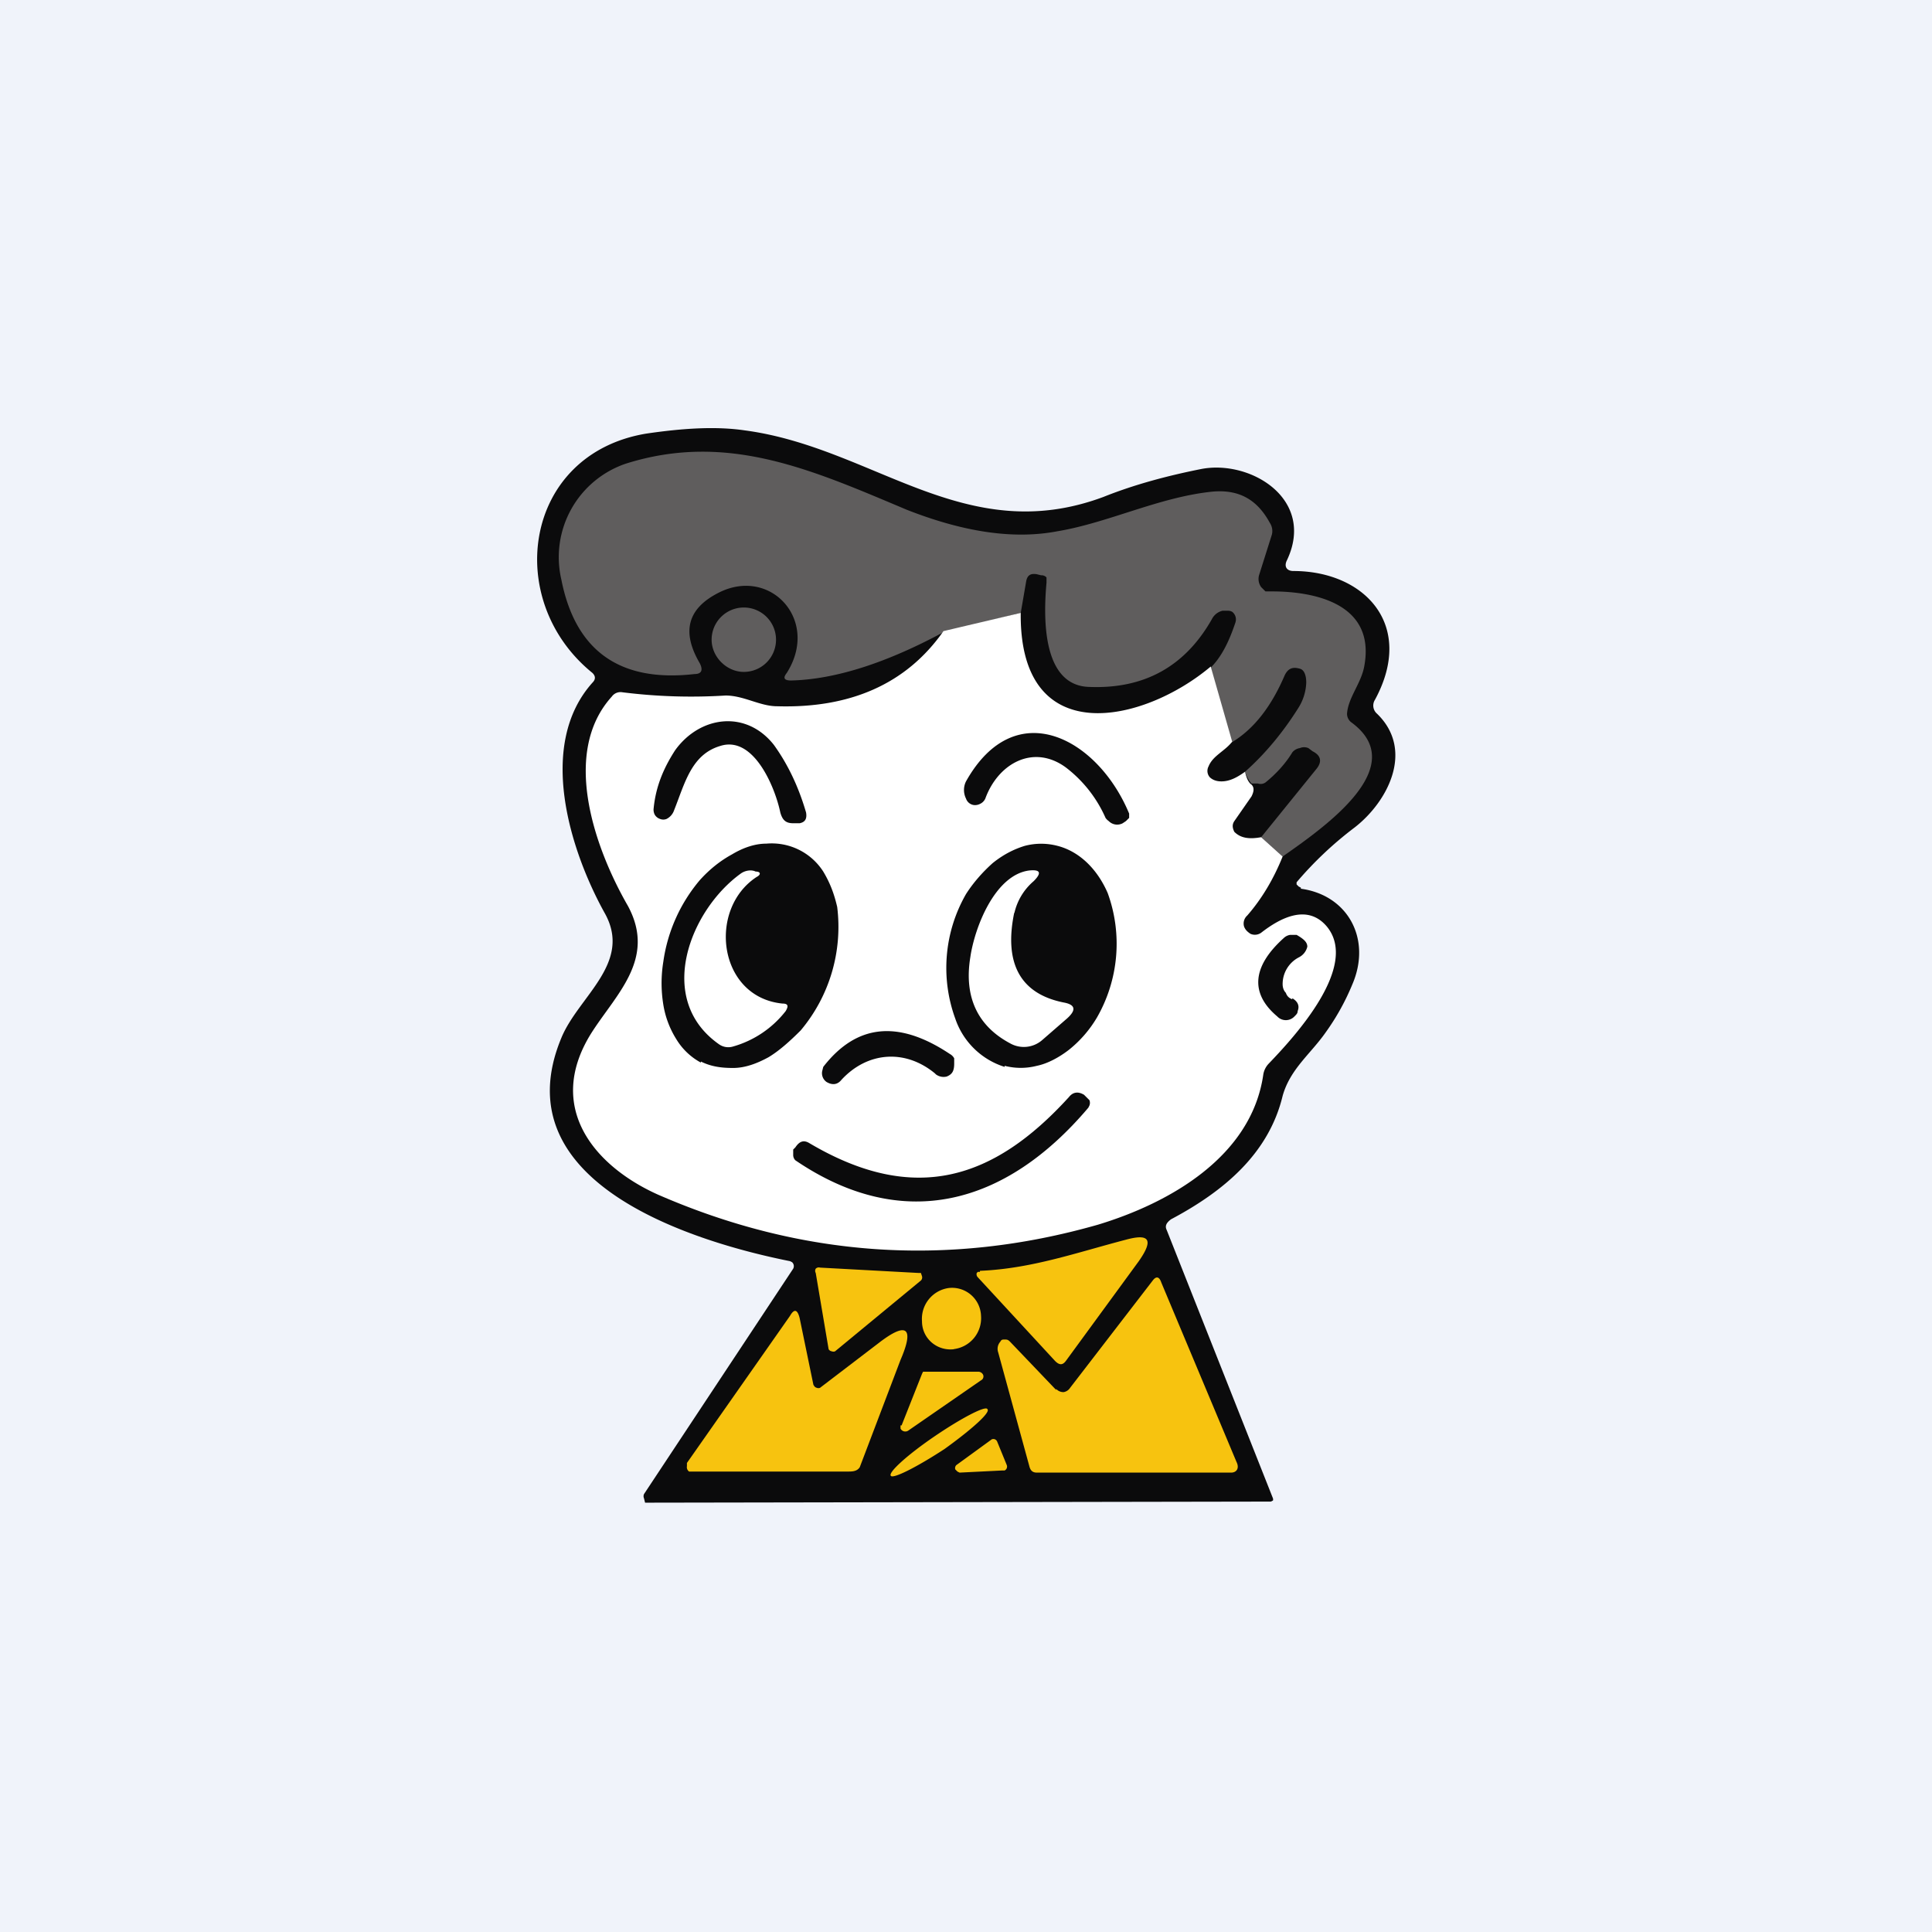 <!-- by TradingView --><svg width="18" height="18" viewBox="0 0 18 18" xmlns="http://www.w3.org/2000/svg"><path fill="#F0F3FA" d="M0 0h18v18H0z"/><path d="M12.12 8.28c.44.06.66.47.48.89a2.2 2.2 0 0 1-.25.45c-.14.2-.33.34-.4.59-.13.54-.55.89-1.04 1.15-.04.03-.06.06-.04.1l.99 2.5a.04.04 0 0 1 0 .02l-.02.01h-.01l-5.8.01h-.02L6 13.96a.05.05 0 0 1 0-.04l1.39-2.1a.05.05 0 0 0-.01-.06l-.02-.01c-.85-.17-2.7-.71-2.13-2.08.16-.39.67-.7.4-1.17-.32-.58-.63-1.56-.11-2.14.03-.03.03-.06 0-.09-.84-.68-.64-2.04.5-2.23.34-.05.65-.07.92-.03 1.2.16 2.05 1.1 3.34.62.3-.12.61-.2.91-.26.46-.09 1.07.28.8.85-.03.06 0 .1.06.1.66 0 1.14.5.76 1.2a.1.1 0 0 0 .02.13c.35.34.1.82-.21 1.06a3.38 3.38 0 0 0-.54.51v.02l.02.02.02.01Z" fill="#0B0B0C"/><path d="m11.95 7.98-.2-.18.51-.63c.06-.07.05-.13-.03-.17l-.04-.03a.1.1 0 0 0-.08 0 .11.11 0 0 0-.07.04c-.06.1-.15.2-.25.28a.08.08 0 0 1-.07.01h-.06a.3.3 0 0 1-.06-.11c.18-.16.35-.36.5-.6a.47.47 0 0 0 .07-.23c0-.07-.02-.12-.06-.13-.07-.02-.11 0-.14.06-.12.28-.28.5-.5.63l-.19-.7c.1-.1.17-.24.23-.42a.09.09 0 0 0-.03-.1.08.08 0 0 0-.04-.01h-.05a.15.15 0 0 0-.1.08c-.25.44-.63.65-1.14.63-.44-.01-.43-.64-.4-.97v-.05a.06.06 0 0 0-.05-.02l-.04-.01c-.06-.01-.09.01-.1.07l-.05.29-.72.18c-.52.28-1 .44-1.42.45-.06 0-.08-.02-.04-.07.31-.49-.15-.99-.63-.75-.3.15-.35.37-.18.66.03.06.02.1-.05.1-.7.08-1.11-.22-1.24-.88a.92.92 0 0 1 .6-1.08c.95-.3 1.74.06 2.62.43.51.2.98.28 1.4.2.48-.08.95-.32 1.45-.37.24-.02.41.07.53.29.02.03.03.07.02.11l-.12.38a.13.13 0 0 0 .02.11l.04.04h.06c.41 0 .97.12.86.7-.03.16-.15.29-.16.44a.1.1 0 0 0 .04.08c.56.41-.24.97-.64 1.25Z" fill="#5F5D5D"/><path d="M6.93 6.26a.3.3 0 0 0 .3-.3.3.3 0 0 0-.3-.3.3.3 0 0 0-.3.3c0 .16.14.3.3.3Z" fill="#5F5D5D"/><path d="M9.51 5.7c-.02 1.3 1.14 1.04 1.77.51l.2.7c-.07.09-.18.13-.22.23a.09.09 0 0 0 .01.1c.03.03.07.04.11.04.08 0 .15-.04.22-.09.01.05.03.1.06.12.03.03.02.07 0 .11l-.16.23c-.02.03-.02.06 0 .1.06.06.14.07.25.05l.2.18c-.08.2-.19.39-.33.55a.1.1 0 0 0-.03.1c.01.03.03.05.06.07a.1.1 0 0 0 .1-.01c.18-.14.43-.27.61-.06.31.37-.3 1.03-.54 1.28a.19.19 0 0 0-.05.1c-.11.77-.88 1.2-1.54 1.4-1.4.4-2.77.3-4.1-.28-.58-.26-1.05-.8-.63-1.49.23-.37.62-.7.35-1.2-.3-.52-.63-1.42-.15-1.95a.1.1 0 0 1 .1-.04c.32.04.64.05.96.03.17 0 .32.1.48.1.67.02 1.2-.2 1.55-.7l.72-.17Z" fill="#fff"/><path d="M6.71 6.95c-.27.08-.33.35-.43.6a.14.14 0 0 1-.07.08.08.08 0 0 1-.06 0 .09.09 0 0 1-.05-.04.1.1 0 0 1-.01-.06c.02-.2.09-.37.2-.54.23-.32.66-.38.92-.05.13.18.23.39.3.63.01.06-.01.09-.06.1h-.06c-.07 0-.1-.03-.12-.1-.05-.24-.25-.72-.56-.62ZM9.93 7.15c-.3-.22-.63-.04-.75.29a.1.1 0 0 1-.05.05.1.1 0 0 1-.06.01.09.09 0 0 1-.07-.06.18.18 0 0 1 0-.16c.46-.82 1.23-.4 1.52.3v.04l-.03.03-.03.02a.11.11 0 0 1-.13-.02.12.12 0 0 1-.03-.03 1.2 1.2 0 0 0-.37-.47ZM6.53 9.9a.6.6 0 0 1-.23-.22.86.86 0 0 1-.12-.32 1.24 1.24 0 0 1 0-.4 1.5 1.5 0 0 1 .34-.76c.09-.1.19-.18.3-.24.1-.06.21-.1.32-.1a.57.57 0 0 1 .53.26c.06.1.1.2.13.33a1.5 1.5 0 0 1-.34 1.15c-.1.1-.2.19-.3.25-.11.06-.22.1-.33.1-.1 0-.2-.01-.3-.06ZM9.36 9.94a.71.71 0 0 1-.46-.45A1.38 1.38 0 0 1 9 8.33c.07-.11.16-.21.25-.29.1-.08.2-.13.3-.16a.6.6 0 0 1 .3 0c.2.05.37.21.47.44a1.38 1.38 0 0 1-.1 1.16 1.1 1.1 0 0 1-.26.3c-.09.07-.2.13-.3.15a.6.6 0 0 1-.3 0Z" fill="#0B0B0C"/><path d="M9.45 8.5c-.1.48.06.76.46.84.11.02.12.07.03.15l-.23.2a.26.26 0 0 1-.3.03c-.3-.16-.43-.43-.37-.8.04-.28.23-.77.55-.81.1-.01.12.02.04.1a.55.55 0 0 0-.18.3ZM7.05 8.17c-.46.3-.36 1.12.24 1.18.05 0 .06.02.03.07a.95.95 0 0 1-.49.33.15.15 0 0 1-.13-.02c-.6-.42-.27-1.25.2-1.59.04-.03.1-.04.14-.02.05 0 .05.03.01.05Z" fill="#fff"/><path d="M12.04 9.3c.05.03.07.07.05.12 0 .02-.01.03-.03.05a.11.11 0 0 1-.16 0c-.25-.21-.24-.46.06-.73a.11.11 0 0 1 .06-.03h.06c.07.04.1.07.1.11a.15.15 0 0 1-.08.1.28.28 0 0 0-.15.25c0 .03.01.06.03.08.01.03.03.05.06.06ZM8.71 10c-.28-.23-.63-.2-.87.06-.04.05-.09.05-.14.02a.1.1 0 0 1-.04-.1l.01-.04c.31-.4.7-.44 1.18-.12a.1.1 0 0 1 .04.04v.05c0 .07-.02.1-.07.12a.12.12 0 0 1-.1-.02ZM7.54 10.65c.98.58 1.72.34 2.42-.43.04-.05.09-.05.14-.02l.03.03.02.02a.07.07 0 0 1 0 .05l-.01.02c-.77.91-1.73 1.17-2.73.49a.07.07 0 0 1-.02-.05v-.05l.02-.02c.04-.06.08-.07.13-.04Z" fill="#0B0B0C"/><path d="M9.13 11.84c.48-.02.9-.17 1.36-.29.22-.06.26 0 .12.2l-.68.93c-.03.04-.06.04-.1 0l-.72-.78a.04.04 0 0 1-.01-.04l.01-.01h.02ZM7.64 11.81l.92.05h.02l.01.03a.04.04 0 0 1-.01.04l-.8.66a.04.04 0 0 1-.03 0 .04.04 0 0 1-.03-.02l-.12-.71a.04.04 0 0 1 0-.04.04.04 0 0 1 .04-.01Z" fill="#F7C30F"/><path d="M9.84 12.94a.09.09 0 0 0 .07.03.09.09 0 0 0 .06-.04l.77-1c.03-.04.06-.04.08.02l.7 1.67c.03.06 0 .1-.05.1H9.66c-.04 0-.06-.02-.07-.06L9.3 12.6a.1.1 0 0 1 .02-.1c.01-.02.02-.02.04-.02s.03 0 .05.02l.43.45ZM8.88 12.57a.29.29 0 0 0 .26-.31.27.27 0 0 0-.3-.26.29.29 0 0 0-.25.31c0 .16.14.28.3.26ZM7.58 12.9a.04.04 0 0 0 .03.03.04.04 0 0 0 .03 0l.55-.42c.26-.2.33-.14.2.16l-.38 1c-.02.03-.05.04-.1.04H6.42a.05.05 0 0 1-.02-.05v-.03l.96-1.37c.04-.07.07-.06.09.02l.13.63ZM8.4 13.28l.19-.48.01-.02h.51a.05.05 0 0 1 .05.03.04.04 0 0 1-.02.05l-.68.47a.05.05 0 0 1-.07-.02v-.03ZM8.8 13.5c.25-.18.43-.34.4-.37-.01-.04-.24.08-.49.25-.25.17-.44.34-.41.37.02.03.24-.08.5-.25ZM9.34 13.7l-.4.02-.02-.01-.02-.02a.04.04 0 0 1 .01-.04l.33-.24a.04.04 0 0 1 .03 0 .04.04 0 0 1 .02.02l.09.22a.04.04 0 0 1-.02.05h-.02Z" fill="#F7C30F"/></svg>